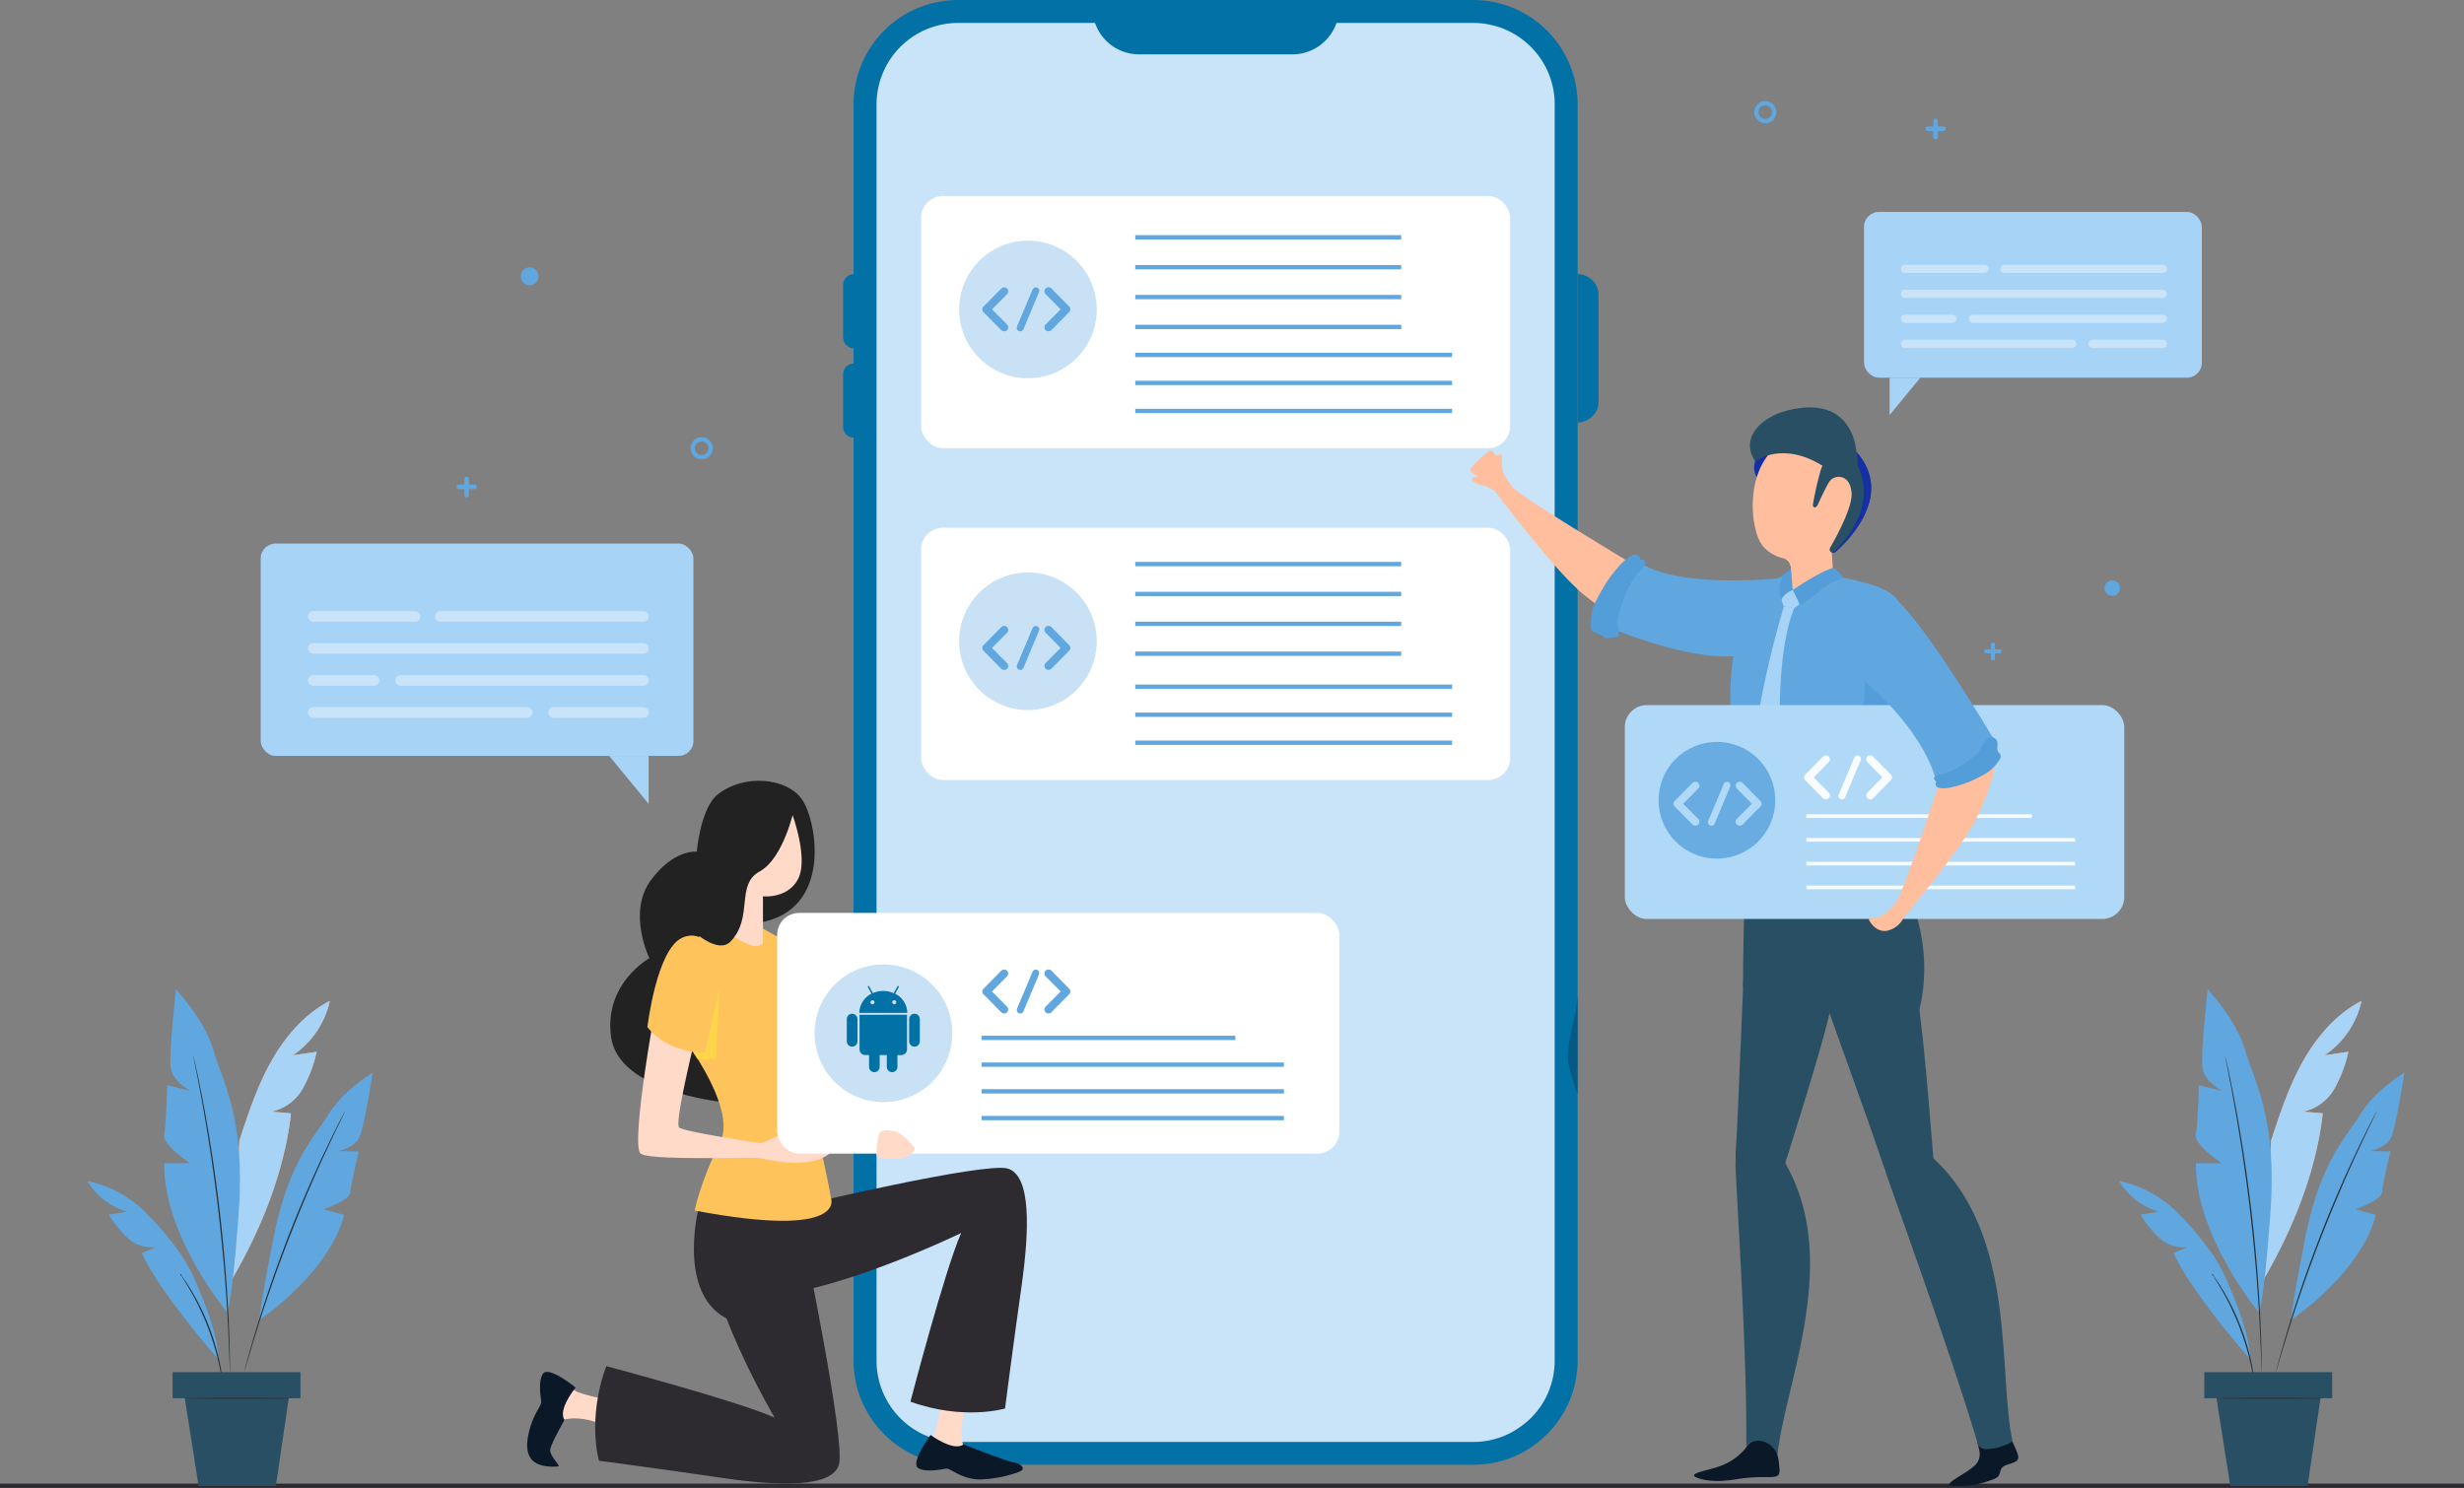 <svg xmlns="http://www.w3.org/2000/svg" xmlns:xlink="http://www.w3.org/1999/xlink" width="570" height="344.266" viewBox="0 0 570 344.266">
  <rect x="0" y="0" width="570" height="344.266" fill="#808080" stroke="none"/>
  <defs>
    <clipPath id="clip-path">
      <circle id="Ellipse_4295" data-name="Ellipse 4295" cx="15.918" cy="15.918" r="15.918" fill="#6774ff" opacity="0.36"/>
    </clipPath>
    <clipPath id="clip-path-2">
      <circle id="Ellipse_4297" data-name="Ellipse 4297" cx="15.918" cy="15.918" r="15.918" fill="none"/>
    </clipPath>
    <clipPath id="clip-path-3">
      <circle id="Ellipse_4299" data-name="Ellipse 4299" cx="13.499" cy="13.499" r="13.499" fill="#6774ff" opacity="0.36"/>
    </clipPath>
  </defs>
  <g id="IT_Service_Guyana_ic_7" transform="translate(-800 -3715)">
    <g id="IT_Service_Sri_Lanka_ic_9" transform="translate(-15 2810.381)">
      <g id="Group_264221" data-name="Group 264221">
        <g id="Group_264216" data-name="Group 264216" transform="translate(-22517 9855.354)">
          <g id="Group_264215" data-name="Group 264215">
            <g id="mobile-app-development" transform="translate(23341 -8939.902)">
              <g id="OBJECT" transform="translate(0 -0.098)">
                <circle id="Ellipse_4283" data-name="Ellipse 4283" cx="1.796" cy="1.796" r="1.796" transform="translate(477.846 123.548)" fill="#60a6df"/>
                <path id="Path_116449" data-name="Path 116449" d="M562.2,227.254a.47.47,0,0,1-.47-.47v-3.307a.47.47,0,0,1,.921,0v3.307A.47.47,0,0,1,562.2,227.254Z" transform="translate(-110.155 -85.178)" fill="#60a6df"/>
                <path id="Path_116450" data-name="Path 116450" d="M563.685,225.731h-3.307a.47.47,0,0,1,0-.921h3.307a.47.47,0,0,1,0,.921Z" transform="translate(-110.019 -85.313)" fill="#60a6df"/>
                <path id="Path_116451" data-name="Path 116451" d="M570,357.1H0" transform="translate(-9 -24.067)" fill="none" stroke="#2d2a30" stroke-miterlimit="10" stroke-width="1"/>
              </g>
            </g>
          </g>
        </g>
        <g id="Group_307066" data-name="Group 307066" transform="translate(-37 -46.381)">
          <g id="Group_307065" data-name="Group 307065" transform="translate(912.307 951)">
            <circle id="Ellipse_4279" data-name="Ellipse 4279" cx="2.069" cy="2.069" r="2.069" transform="translate(99.938 101.632)" fill="none" stroke="#60a6df" stroke-miterlimit="10" stroke-width="1"/>
            <circle id="Ellipse_4282" data-name="Ellipse 4282" cx="2.069" cy="2.069" r="2.069" transform="translate(60.143 61.869)" fill="#60a6df"/>
            <circle id="Ellipse_4284" data-name="Ellipse 4284" cx="2.069" cy="2.069" r="2.069" transform="translate(345.992 23.877)" fill="none" stroke="#60a6df" stroke-miterlimit="10" stroke-width="1"/>
            <path id="Path_116445" data-name="Path 116445" d="M134.141,244.676a.541.541,0,0,1-.541-.541v-3.81a.541.541,0,0,1,1.061,0v3.81a.541.541,0,0,1-.52.541Z" transform="translate(-86.485 -129.591)" fill="#60a6df"/>
            <path id="Path_116446" data-name="Path 116446" d="M136.155,242.661h-3.81a.541.541,0,0,1,0-1.061h3.81a.541.541,0,0,1,0,1.061Z" transform="translate(-86.589 -129.487)" fill="#60a6df"/>
            <path id="Path_116447" data-name="Path 116447" d="M568.331,103.637a.541.541,0,0,1-.541-.541v-3.82a.541.541,0,0,1,1.061,0v3.81A.541.541,0,0,1,568.331,103.637Z" transform="translate(-180.872 -71.406)" fill="#60a6df"/>
            <path id="Path_116448" data-name="Path 116448" d="M570.345,101.621h-3.81a.541.541,0,0,1,0-1.061h3.81a.541.541,0,0,1,0,1.061Z" transform="translate(-180.976 -71.301)" fill="#60a6df"/>
            <path id="Path_116486" data-name="Path 116486" d="M464.1,136.213V426.826a24.549,24.549,0,0,1-.488,4.871,23.676,23.676,0,0,1-.594,2.3l-.382,1.135a23.833,23.833,0,0,1-3.332,6.134,24.579,24.579,0,0,1-2.282,2.632,25.457,25.457,0,0,1-2.621,2.271c-.616.456-1.263.891-1.921,1.305h0q-.987.6-2.038,1.114h0a23.661,23.661,0,0,1-3.279,1.295h0a23.6,23.6,0,0,1-2.3.594,24.722,24.722,0,0,1-4.882.488H320.743a24.1,24.1,0,0,1-5.136-.552l-.817-.191-.9-.244a24.618,24.618,0,0,1-3.608-1.39c-.584-.287-1.146-.584-1.687-.9-.255-.149-.509-.3-.753-.456a17.9,17.9,0,0,1-1.539-1.061,24.406,24.406,0,0,1-4.181-3.99c-.488-.594-.955-1.21-1.39-1.857a24.41,24.41,0,0,1-1.74-3.035,23,23,0,0,1-1.624-4.425h0a24.064,24.064,0,0,1-.764-6.028V136.213a24.153,24.153,0,0,1,24.153-24.143H439.959A24.153,24.153,0,0,1,464.1,136.213Z" transform="translate(-159.456 -112.07)" fill="#0271a6"/>
            <path id="Path_116487" data-name="Path 116487" d="M458.489,135.907V426.52a19.2,19.2,0,0,1-.382,3.82,15.583,15.583,0,0,1-.446,1.74l-.35,1.061a18.115,18.115,0,0,1-2.558,4.68,18.343,18.343,0,0,1-1.793,2.059,18.631,18.631,0,0,1-2.122,1.794c-.361.265-.8.562-1.295.881l-.2.127c-.414.255-.838.5-1.284.722l-.308.138a17.092,17.092,0,0,1-2.282.923l-.265.085c-.626.191-1.21.34-1.783.467a20.165,20.165,0,0,1-3.831.371H320.436a18.7,18.7,0,0,1-4-.424c-.446-.1-.891-.2-1.316-.329a19.224,19.224,0,0,1-2.865-1.061c-.446-.223-.891-.456-1.273-.69l-.541-.318-.117-.074c-.329-.2-.7-.456-1.157-.8a19.76,19.76,0,0,1-3.268-3.131,16.411,16.411,0,0,1-1.061-1.422,19.177,19.177,0,0,1-1.358-2.377,18.191,18.191,0,0,1-1.2-3.184l-.074-.287a19.1,19.1,0,0,1-.594-4.712V135.907a18.868,18.868,0,0,1,18.847-18.837h119.2a18.868,18.868,0,0,1,17.5,11.886A18.678,18.678,0,0,1,458.489,135.907Z" transform="translate(-159.148 -111.764)" fill="#c9e4f9"/>
            <rect id="Rectangle_159449" data-name="Rectangle 159449" width="136.27" height="58.367" rx="5.08" transform="translate(152.766 45.335)" fill="#fff"/>
            <g id="Group_264171" data-name="Group 264171" transform="translate(202.314 75.643)">
              <line id="Line_680" data-name="Line 680" x2="61.518" fill="none" stroke="#60a6df" stroke-miterlimit="10" stroke-width="1"/>
            </g>
            <g id="Group_264208" data-name="Group 264208" transform="translate(202.314 68.731)">
              <line id="Line_680-2" data-name="Line 680" x2="61.518" fill="none" stroke="#60a6df" stroke-miterlimit="10" stroke-width="1"/>
            </g>
            <g id="Group_264209" data-name="Group 264209" transform="translate(202.314 61.819)">
              <line id="Line_680-3" data-name="Line 680" x2="61.518" fill="none" stroke="#60a6df" stroke-miterlimit="10" stroke-width="1"/>
            </g>
            <g id="Group_264210" data-name="Group 264210" transform="translate(202.314 54.906)">
              <line id="Line_680-4" data-name="Line 680" x2="61.518" fill="none" stroke="#60a6df" stroke-miterlimit="10" stroke-width="1"/>
            </g>
            <g id="Group_264172" data-name="Group 264172" transform="translate(202.314 82.117)">
              <line id="Line_681" data-name="Line 681" x2="73.287" fill="none" stroke="#60a6df" stroke-miterlimit="10" stroke-width="1"/>
            </g>
            <g id="Group_264173" data-name="Group 264173" transform="translate(202.314 88.6)">
              <line id="Line_682" data-name="Line 682" x2="73.287" fill="none" stroke="#60a6df" stroke-miterlimit="10" stroke-width="1"/>
            </g>
            <g id="Group_264174" data-name="Group 264174" transform="translate(202.314 95.085)">
              <line id="Line_683" data-name="Line 683" x2="73.287" fill="none" stroke="#60a6df" stroke-miterlimit="10" stroke-width="1"/>
            </g>
            <circle id="Ellipse_4294" data-name="Ellipse 4294" cx="15.918" cy="15.918" r="15.918" transform="translate(161.573 55.681)" fill="#68ace2" opacity="0.36"/>
            <rect id="Rectangle_159451" data-name="Rectangle 159451" width="136.27" height="58.367" rx="5.08" transform="translate(152.766 122.103)" fill="#fff"/>
            <g id="Group_264176" data-name="Group 264176" transform="translate(202.314 151.249)">
              <line id="Line_684" data-name="Line 684" x2="61.518" fill="none" stroke="#60a6df" stroke-miterlimit="10" stroke-width="1"/>
            </g>
            <g id="Group_264205" data-name="Group 264205" transform="translate(202.314 144.337)">
              <line id="Line_684-2" data-name="Line 684" x2="61.518" fill="none" stroke="#60a6df" stroke-miterlimit="10" stroke-width="1"/>
            </g>
            <g id="Group_264206" data-name="Group 264206" transform="translate(202.314 137.424)">
              <line id="Line_684-3" data-name="Line 684" x2="61.518" fill="none" stroke="#60a6df" stroke-miterlimit="10" stroke-width="1"/>
            </g>
            <g id="Group_264207" data-name="Group 264207" transform="translate(202.314 130.512)">
              <line id="Line_684-4" data-name="Line 684" x2="61.518" fill="none" stroke="#60a6df" stroke-miterlimit="10" stroke-width="1"/>
            </g>
            <g id="Group_264177" data-name="Group 264177" transform="translate(202.314 158.885)">
              <line id="Line_685" data-name="Line 685" x2="73.287" fill="none" stroke="#60a6df" stroke-miterlimit="10" stroke-width="1"/>
            </g>
            <g id="Group_264178" data-name="Group 264178" transform="translate(202.314 165.368)">
              <line id="Line_686" data-name="Line 686" x2="73.287" fill="none" stroke="#60a6df" stroke-miterlimit="10" stroke-width="1"/>
            </g>
            <g id="Group_264179" data-name="Group 264179" transform="translate(202.314 171.842)">
              <line id="Line_687" data-name="Line 687" x2="73.287" fill="none" stroke="#60a6df" stroke-miterlimit="10" stroke-width="1"/>
            </g>
            <g id="Group_264181" data-name="Group 264181" transform="translate(161.573 132.451)" clip-path="url(#clip-path-2)">
              <circle id="Ellipse_4296" data-name="Ellipse 4296" cx="15.918" cy="15.918" r="15.918" fill="#68ace2" opacity="0.36"/>
            </g>
            <path id="Path_116504" data-name="Path 116504" d="M454.1,332.98c.127-1.061.3-2.367.52-3.82v22.912a67.294,67.294,0,0,1-2.218-7.259C451.981,342.425,452.989,337.374,454.1,332.98Z" transform="translate(-149.924 -98.782)" fill="#020202" opacity="0.2"/>
            <path id="Path_116505" data-name="Path 116505" d="M454.45,206.149h0V171.84h0a4.839,4.839,0,0,1,4.828,4.839V201.31a4.839,4.839,0,0,1-4.828,4.839Z" transform="translate(-149.792 -108.411)" fill="#0271a6"/>
            <path id="Path_116506" data-name="Path 116506" d="M0,0H2.335a2.5,2.5,0,0,1,2.5,2.5V14.655a2.5,2.5,0,0,1-2.5,2.5H0Z" transform="translate(139.576 80.578) rotate(180)" fill="#0271a6"/>
            <path id="Path_116507" data-name="Path 116507" d="M0,0H2.335a2.5,2.5,0,0,1,2.5,2.5V14.655a2.5,2.5,0,0,1-2.5,2.5H0Z" transform="translate(139.576 101.272) rotate(180)" fill="#0271a6"/>
            <path id="Path_116511" data-name="Path 116511" d="M394.917,124.543H359.473A10.793,10.793,0,0,1,348.68,113.75h57.04A10.793,10.793,0,0,1,394.917,124.543Z" transform="translate(-156.266 -111.968)" fill="#0271a6"/>
            <rect id="Rectangle_159452" data-name="Rectangle 159452" width="78.148" height="38.342" rx="3.44" transform="translate(370.898 49.039)" fill="#a7d3f6"/>
            <g id="Group_264182" data-name="Group 264182" transform="translate(380.376 62.198)">
              <line id="Line_688" data-name="Line 688" x1="16.237" transform="translate(43.404 17.351)" fill="none" stroke="#c9e4f9" stroke-linecap="round" stroke-linejoin="round" stroke-width="1.91"/>
              <line id="Line_689" data-name="Line 689" x1="10.984" transform="translate(0 11.567)" fill="none" stroke="#c9e4f9" stroke-linecap="round" stroke-linejoin="round" stroke-width="1.91"/>
              <line id="Line_690" data-name="Line 690" x1="43.892" transform="translate(15.748 11.567)" fill="none" stroke="#c9e4f9" stroke-linecap="round" stroke-linejoin="round" stroke-width="1.91"/>
              <line id="Line_691" data-name="Line 691" x1="59.64" transform="translate(0 5.784)" fill="none" stroke="#c9e4f9" stroke-linecap="round" stroke-linejoin="round" stroke-width="1.91"/>
              <line id="Line_692" data-name="Line 692" x1="18.391" fill="none" stroke="#c9e4f9" stroke-linecap="round" stroke-linejoin="round" stroke-width="1.91"/>
              <line id="Line_693" data-name="Line 693" x1="36.676" transform="translate(22.965)" fill="none" stroke="#c9e4f9" stroke-linecap="round" stroke-linejoin="round" stroke-width="1.91"/>
              <line id="Line_694" data-name="Line 694" x1="38.671" transform="translate(0 17.351)" fill="none" stroke="#c9e4f9" stroke-linecap="round" stroke-linejoin="round" stroke-width="1.91"/>
            </g>
            <path id="Path_116517" data-name="Path 116517" d="M458.06,120.94l-7.11,8.659V120.94Z" transform="translate(-74.131 -33.56)" fill="#a7d3f6"/>
            <path id="Path_116519" data-name="Path 116519" d="M541.995,426.426c-.18.987,1.687,3.6-.817,5.794s-8.193,4.5-4.425,4.584a21.946,21.946,0,0,0,9.307-1.73c1.921-.945.382-2.441,2.759-3.184,3.184-.987,3.1-1.189,1.581-4.606C548.33,422.584,542.557,423.242,541.995,426.426Z" transform="translate(-144.833 -92.982)" fill="#0a1828"/>
            <path id="Path_116520" data-name="Path 116520" d="M520.214,279.523a18.477,18.477,0,0,0-.828,10.612c1.571,7.068-.212,7.535-.212,7.535s-9.551,6.081-17.531,8.564c-5.709,1.772-10.612,1.475-10.432-4.828v-1.146c.265-14.157-2.685-14.857-3.406-30.775-.753-16.268,3.6-25.342,7.906-29.268s10.2-4.075,21.224-1.454c8.32,1.963,11.058,4.171,10.994,10.326a48.275,48.275,0,0,1-.891,7.577C525.722,264.443,522.443,273.739,520.214,279.523Z" transform="translate(-147.757 -104.423)" fill="#60a6df"/>
            <path id="Path_116521" data-name="Path 116521" d="M499.821,244.24s-8.628,28.281-6.9,41.833l3.184,5.784,3.47-6.3s-2.823-27.093,2.589-40.835Z" transform="translate(-147.451 -103.98)" fill="#a7d3f6"/>
            <path id="Path_116522" data-name="Path 116522" d="M520.014,278.891a18.475,18.475,0,0,0-.828,10.612c1.571,7.068-.212,7.535-.212,7.535s-9.551,6.081-17.531,8.564l-7.428-.7L491,302.6V299.67a55.119,55.119,0,0,0,11.238-.3,46.629,46.629,0,0,0,11.015-2.759,4.245,4.245,0,0,0,2.706-4.775,61.671,61.671,0,0,1-1.061-9.88c0-3.12,1.464-8.384,2.642-12.183a24.579,24.579,0,0,0,1.051-9,80.5,80.5,0,0,1,0-10.272l5.9-3.184,3.29,1.22a48.274,48.274,0,0,1-.891,7.577C525.521,263.811,522.242,273.107,520.014,278.891Z" transform="translate(-147.555 -103.791)" fill="#539dd9"/>
            <path id="Path_116523" data-name="Path 116523" d="M518.691,305.676c.679.106,2.42-2.95,2.42-2.95l-.732-.966a3.257,3.257,0,0,0-1.645-1.157h-.117a1.4,1.4,0,0,0-1.581.541c-.5.743-1.274,1.592-2.122,1.56h-.106C513.958,302.705,518.012,305.57,518.691,305.676Z" transform="translate(-146.104 -100.533)" fill="#f4d5b5"/>
            <path id="Path_116524" data-name="Path 116524" d="M493.153,212.783a4.51,4.51,0,0,0,.382,3.7l4.563-6.176h-3.184Z" transform="translate(-147.439 -106.056)" fill="#1530a4"/>
            <path id="Path_116525" data-name="Path 116525" d="M517.962,221.18c-.2,7.97-7.078,12.586-7.078,12.586l.456,7.259-4.638,3-3.184,2.059-1.825-3.82-.255-4.68a2.409,2.409,0,0,0-1.91-2.218,8.776,8.776,0,0,1-4.521-2.738,3.034,3.034,0,0,1-.287-.361h0c-3.014-4.107-4.16-19.834,6.166-24.3C511.531,203.352,518.174,213.189,517.962,221.18Z" transform="translate(-147.456 -106.273)" fill="#ffbe9d"/>
            <path id="Path_116526" data-name="Path 116526" d="M506.273,238.207l.308,4.351-3.184,2.059-1.825-3.82-.255-4.68a2.409,2.409,0,0,0-1.91-2.218,8.776,8.776,0,0,1-4.521-2.738,3.047,3.047,0,0,1-.286-.361,17.14,17.14,0,0,0,6.495,2.006,5.847,5.847,0,0,1,5.179,5.4Z" transform="translate(-147.334 -104.803)" fill="#ffbe9d"/>
            <path id="Path_116527" data-name="Path 116527" d="M506.016,223.395c.4.17.785-.456.785-.456s2.239-5.02,3-5.794c1.38-1.39,4.616-1.263,4.882,3.046.2,3.332-3.746,10.453-4.956,12.544a.8.8,0,0,0,.2,1.061.987.987,0,0,0,.435.17h.053a.764.764,0,0,0,.509-.18c2.547-2.239,13.8-13,4.86-23.124,0,0-7.078.456-8.161,3.873a71.3,71.3,0,0,0-1.857,8.055S505.613,223.214,506.016,223.395Z" transform="translate(-146.653 -106.034)" fill="#284f63"/>
            <path id="Path_116528" data-name="Path 116528" d="M493.21,213.359s6.2-4.829,15.6,1.061l7.7-1.963s.329-.106.149-1.263-1.061-12.48-14.517-9.933C494.388,202.726,489.634,208.1,493.21,213.359Z" transform="translate(-147.493 -106.634)" fill="#284f63"/>
            <path id="Path_116529" data-name="Path 116529" d="M498.851,242.078v.371a7.36,7.36,0,0,0,.552,2.038h0l2.335.478,2.038-1.518-2.335-2.717-.361.1a5.158,5.158,0,0,0-2.239,1.22Z" transform="translate(-147.076 -104.194)" fill="#a7d3f6"/>
            <path id="Path_116530" data-name="Path 116530" d="M510.753,235.86a7.428,7.428,0,0,1,2.239,2.3,29.493,29.493,0,0,0-2.865,1.5c-1.22.743-7.068,4.882-7.068,4.882l-1.719-3.534S507.442,236.783,510.753,235.86Z" transform="translate(-146.921 -104.492)" fill="#539dd9"/>
            <path id="Path_116531" data-name="Path 116531" d="M501.507,240.987a4.893,4.893,0,0,0-2.674,2.229s-1.061-2.006.287-5.582a9.251,9.251,0,0,1,1.984-1.443Z" transform="translate(-147.1 -104.472)" fill="#539dd9"/>
            <path id="Path_116532" data-name="Path 116532" d="M516.78,300.684a12.176,12.176,0,0,1-1.411,1.549c-.318.18-.382-.2-.255-.467S516.727,300.323,516.78,300.684Z" transform="translate(-146.083 -100.529)" fill="#e5bb98"/>
            <path id="Path_116533" data-name="Path 116533" d="M510.13,233.9h.053a.764.764,0,0,0,.509-.18c2.547-2.239,13.8-13,4.86-23.124a10.431,10.431,0,0,1,.255,3.184S521.5,223.016,510.13,233.9Z" transform="translate(-146.384 -106.039)" fill="#1530a4"/>
            <path id="Path_116534" data-name="Path 116534" d="M531.272,334.472S537.947,312.4,519,294.22c0,0-10.156,4.542-18.285,5.094a40.221,40.221,0,0,1-9.657-.233s-.541,19.611-.562,30.181Z" transform="translate(-147.586 -100.92)" fill="#284f63"/>
            <path id="Path_116535" data-name="Path 116535" d="M488.881,367.116c-.414-9.869,6.9-8.808,11.175-1.624,13.7,23,0,51.84-1.528,68.48a7.545,7.545,0,0,0-5.391-3.523,2.568,2.568,0,0,0-1.793,1.061C491.576,411.029,489.327,377.664,488.881,367.116Z" transform="translate(-147.687 -96.899)" fill="#284f63"/>
            <path id="Path_116536" data-name="Path 116536" d="M499.683,371.253c-1.231,4.033-11.832,8.691-10.718-5.975.488-6.505,1.8-42.448,2.048-45.9s.828-8.49,2.5-9.158c8.373-3.184,20.163,7.365,17.913,20.365C509.955,339.29,502.241,362.9,499.683,371.253Z" transform="translate(-147.686 -99.975)" fill="#284f63"/>
            <path id="Path_116537" data-name="Path 116537" d="M491.929,427.676a13.148,13.148,0,0,1-5.455,4.128c-2.908,1.295-9.084,1.91-5.656,3.056s7.428.456,9.455.127a40.747,40.747,0,0,1,6.367-.382c3.184,0,3.184-.212,2.749-3.767C498.806,425.989,493.34,424.927,491.929,427.676Z" transform="translate(-148.24 -92.842)" fill="#0a1828"/>
            <path id="Path_116538" data-name="Path 116538" d="M522.047,369.3c-3.3-9.307,3.99-10.453,10.2-4.85,19.866,17.945,15.228,49.548,18.72,65.88a12.468,12.468,0,0,1-6.229,1.783,2.228,2.228,0,0,1-1.7-.87C537.223,411.67,525.549,379.25,522.047,369.3Z" transform="translate(-145.705 -96.829)" fill="#284f63"/>
            <path id="Path_116539" data-name="Path 116539" d="M533.813,369.573c.371,4.245-7.694,12.5-12.183-1.507-1.984-6.219-14.263-40-15.334-43.308s-2.43-8.214-1.114-9.424c6.569-6.07,21.4-.732,24.249,12.151C531.33,336.092,533.038,360.871,533.813,369.573Z" transform="translate(-146.721 -99.78)" fill="#284f63"/>
            <path id="Path_116540" data-name="Path 116540" d="M514.492,300.19s1.475,5.221,8.055,8.224c5.678,2.589-9.084,4.075-9.413,3.491s-3.184-10.1-3.184-10.1Z" transform="translate(-146.395 -100.554)" fill="#3a3a3a"/>
            <rect id="Rectangle_159453" data-name="Rectangle 159453" width="115.534" height="49.484" rx="5.08" transform="translate(315.566 163.141)" fill="#b0d8f7"/>
            <path id="Path_116543" data-name="Path 116543" d="M463.349,202.85l-3.969.637,2.918,2.77-.626,3.98,3.544-1.931,3.587,1.825-.743-3.958,2.844-2.855-3.99-.52-1.836-3.587Z" transform="translate(-73.614 -28.769)" fill="#2f36ad"/>
            <line id="Line_695" data-name="Line 695" x2="52.169" transform="translate(357.569 188.832)" fill="none" stroke="#f8fcff" stroke-miterlimit="10" stroke-width="0.85"/>
            <line id="Line_696" data-name="Line 696" x2="62.145" transform="translate(357.569 194.318)" fill="none" stroke="#f8fcff" stroke-miterlimit="10" stroke-width="0.85"/>
            <line id="Line_697" data-name="Line 697" x2="62.145" transform="translate(357.569 199.815)" fill="none" stroke="#f8fcff" stroke-miterlimit="10" stroke-width="0.85"/>
            <line id="Line_698" data-name="Line 698" x2="62.145" transform="translate(357.569 205.313)" fill="none" stroke="#f8fcff" stroke-miterlimit="10" stroke-width="0.85"/>
            <path id="Path_116551" data-name="Path 116551" d="M517,261.725s12.734,10.124,16.481,22.476c0,0,10.877-.69,13.414-9.137,0,0-16.979-28.568-23.262-32.781S513.484,252.535,517,261.725Z" transform="translate(-146.046 -104.145)" fill="#60a6df"/>
            <path id="Path_116552" data-name="Path 116552" d="M534.108,283.482s-8.49,26.233-10.113,27.7-2.048,3.078-6.155,3.513c0,0,1.316,3.078,4.107,2.78a5.5,5.5,0,0,0,4.033-3.077s13.148-15.589,16.81-22.943c5.03-10.124,4.839-16.332,4.839-16.332Z" transform="translate(-145.913 -102.089)" fill="#ffbe9d"/>
            <path id="Path_116553" data-name="Path 116553" d="M467.979,236.193s-26.01-15.579-27.337-17.584c-1.433-2.175-2.812-2.95-2.292-7.428,0,0-5.677.382-6.038,3.449s4.245,4.839,4.245,4.839,13.658,18.433,20.694,24.153c9.668,7.864,16.4,9.158,16.4,9.158Z" transform="translate(-151.149 -106.003)" fill="#ffbe9d"/>
            <path id="Path_116554" data-name="Path 116554" d="M532.48,283.477c0-.5.414.053.138-.371-.138-.223-.393-.371-.467-.626-.149-.52.52-.86,1.061-.966,3.534-.722,6.07-2.483,8.787-4.86,1.061-.934.955-1.539,1.762-2.7.509-.732,1.348-1.454,2.122-1.061,1.687.775.414,2.313,1.157,3.364a3.978,3.978,0,0,1,.478.6,1.3,1.3,0,0,1-.276,1.2,10.345,10.345,0,0,1-2.589,2.8,25.662,25.662,0,0,1-3.449,1.846C539.9,283.392,532.385,286.162,532.48,283.477Z" transform="translate(-145.039 -102.232)" fill="#539dd9"/>
            <path id="Path_116555" data-name="Path 116555" d="M500.454,238.363s-22.073,2.345-31.327-3.353L457.91,248.222s22.094,10.1,34.617,7.906Z" transform="translate(-149.581 -104.545)" fill="#60a6df"/>
            <path id="Path_116556" data-name="Path 116556" d="M468.653,233.574c.329.531-.456.233.117.467.3.127.658.106.913.308.509.424.074,1.242-.393,1.719-3.109,3.184-4.478,6.781-5.593,11.1-.435,1.7.1,2.239.085,3.99,0,1.061-.446.881-1.528,1.061-2.26.393-1.963-.531-3.449-1.061a4.924,4.924,0,0,1-.913-.286,1.6,1.6,0,0,1-.552-1.411,12.807,12.807,0,0,1,.69-4.669,31.846,31.846,0,0,1,2.229-4.245C461.119,238.837,466.87,230.772,468.653,233.574Z" transform="translate(-149.617 -104.668)" fill="#539dd9"/>
            <path id="Path_116557" data-name="Path 116557" d="M431.06,214.65c-.074-.287,4.075-4.6,4.913-4.319s.955,2.122,1.061,2.929a3.99,3.99,0,0,1-2.367,2.876C433.671,216.242,431.485,216.348,431.06,214.65Z" transform="translate(-151.224 -106.056)" fill="#ffbe9d"/>
            <path id="Path_116559" data-name="Path 116559" d="M434.978,218.266s-3.5-.594-3.608-1.7,4.468,0,4.468,0Z" transform="translate(-151.206 -105.703)" fill="#ffbe9d"/>
            <rect id="Rectangle_159454" data-name="Rectangle 159454" width="100.104" height="49.124" rx="3.44" transform="translate(0 125.77)" fill="#a7d3f6"/>
            <g id="Group_264184" data-name="Group 264184" transform="translate(12.153 142.622)">
              <line id="Line_699" data-name="Line 699" x1="20.789" transform="translate(55.597 22.222)" fill="none" stroke="#c9e4f9" stroke-linecap="round" stroke-linejoin="round" stroke-width="2.45"/>
              <line id="Line_700" data-name="Line 700" x1="14.072" transform="translate(0 14.815)" fill="none" stroke="#c9e4f9" stroke-linecap="round" stroke-linejoin="round" stroke-width="2.45"/>
              <line id="Line_701" data-name="Line 701" x1="56.223" transform="translate(20.163 14.815)" fill="none" stroke="#c9e4f9" stroke-linecap="round" stroke-linejoin="round" stroke-width="2.45"/>
              <line id="Line_702" data-name="Line 702" x1="76.386" transform="translate(0 7.407)" fill="none" stroke="#c9e4f9" stroke-linecap="round" stroke-linejoin="round" stroke-width="2.45"/>
              <line id="Line_703" data-name="Line 703" x1="23.548" fill="none" stroke="#c9e4f9" stroke-linecap="round" stroke-linejoin="round" stroke-width="2.45"/>
              <line id="Line_704" data-name="Line 704" x1="46.969" transform="translate(29.417)" fill="none" stroke="#c9e4f9" stroke-linecap="round" stroke-linejoin="round" stroke-width="2.45"/>
              <line id="Line_705" data-name="Line 705" x1="49.527" transform="translate(0 22.222)" fill="none" stroke="#c9e4f9" stroke-linecap="round" stroke-linejoin="round" stroke-width="2.45"/>
            </g>
            <path id="Path_116565" data-name="Path 116565" d="M168.58,212.09l9.116,11.079V212.09Z" transform="translate(-87.959 -37.197)" fill="#a7d3f6"/>
            <path id="Path_116567" data-name="Path 116567" d="M315.781,417.828a37.713,37.713,0,0,1-1.39,7.259c-1.061,2.038-.87,2.791-.87,2.791l8.394,1.846s-3.067-2.9-.18-11.259S315.781,417.828,315.781,417.828Z" transform="translate(-158.419 -93.552)" fill="#ffdac8"/>
            <path id="Path_116568" data-name="Path 116568" d="M321.179,427.127s9.551,3.725,11.175,4.022,2.812.976,2.5,1.772-7.11,2.547-10.676,2.271-6.028-2.483-6.781-2.483-4.648,1.061-6.643-.1,2.823-7.683,2.823-7.683S318.866,428.857,321.179,427.127Z" transform="translate(-158.619 -92.918)" fill="#0a1828"/>
            <path id="Path_116569" data-name="Path 116569" d="M285.483,375.508s43.032-10.23,48.423-8.649,5.073,13.955,3.184,27.284-3.81,28.228-3.81,28.228-9.551,2.855-21.882-1.581c0,0,7.927-30.446,11.737-39.021,0,0-31.836,15.419-48.062,14.507S285.483,375.508,285.483,375.508Z" transform="translate(-161.093 -96.484)" fill="#2d2a30"/>
            <path id="Path_116570" data-name="Path 116570" d="M243.873,417.348a37.714,37.714,0,0,1-7.184-1.73c-1.984-1.157-2.749-1-2.749-1l-2.25,8.3s3.046-2.918,11.259.35S243.873,417.348,243.873,417.348Z" transform="translate(-163.428 -93.55)" fill="#ffdac8"/>
            <path id="Path_116571" data-name="Path 116571" d="M234.088,422.291s-2.918,5.073-3.279,6.707,2.632,4.011,1.783,4.064c-8.129.573-7.513-4.669-6.686-8.161.86-3.64,2.77-5.9,2.8-6.654s-.891-4.691.4-6.633,7.545,3.184,7.545,3.184S232.475,419.9,234.088,422.291Z" transform="translate(-163.81 -93.761)" fill="#0a1828"/>
            <path id="Path_116572" data-name="Path 116572" d="M262.745,376.609s-5.136,21.118,8.49,25.639c3.8,1.252,22.7-20.779,23.241-23.856s-3.958-10.782-3.958-10.782S266.491,367.143,262.745,376.609Z" transform="translate(-161.586 -96.428)" fill="#2d2a30"/>
            <path id="Path_116573" data-name="Path 116573" d="M288.342,381.908s9.922,47.627,8.32,53.061-13.976,5.009-27.294,3.046-28.218-3.937-28.218-3.937-2.812-9.551,1.687-21.882c0,0,30.414,8.076,38.957,11.917,0,0-16.979-28.653-16-44.8S288.342,381.908,288.342,381.908Z" transform="translate(-162.902 -96.113)" fill="#2d2a30"/>
            <path id="Path_116574" data-name="Path 116574" d="M263.584,298.7s.828-10.082,4.871-13.265c6.091-4.786,15.844-3.831,19.388,1.061s7.333,25.894-9.975,28.653L268.9,356.532s-23.347-2.388-25.13-14.857,8.84-18.317,8.84-18.317-5.1-10.506.255-17.913S263.584,298.7,263.584,298.7Z" transform="translate(-162.702 -101.65)" fill="#222"/>
            <path id="Path_116575" data-name="Path 116575" d="M287.2,341.189c-.8,2.038,5.762,29.279,6.781,35.742,0,0,3.98,9.615-31.529,2.918,0,0,1.167-6.367,5.922-15.918,2.356-4.712-1.125-12.522-5.242-19.208-1.061-1.7-2.122-3.332-3.184-4.818-3.184-4.489-5.89-7.683-5.89-7.683s5.826-17.86,16.024-18.964c8.14-.881,8.086,2.727,15.642,4.765l12.236,3.29s-1.358,10.315,0,13.371h-8.49S287.955,339.151,287.2,341.189Z" transform="translate(-162.058 -99.763)" fill="#fec35b"/>
            <path id="Path_116576" data-name="Path 116576" d="M284.123,289.64s3.746,10.135,1.358,14.857-8.161,4.086-8.161,4.086v10.888a2.685,2.685,0,0,1-1.613.626c-1.783.106-6.548-3-6.548-3v-25.14Z" transform="translate(-161.135 -101.201)" fill="#ffdac8"/>
            <path id="Path_116577" data-name="Path 116577" d="M252.749,336.608s-4.722,26.976-2.515,28.653,25.246.711,27.591,1.061,11.673,2.876,16.512-1.411c.626-.552-5.02-.828-5.868-2.7a5.306,5.306,0,0,0-3.3-2.462l-7.057,3.12s-17.743-2.611-18.974-3.651,4.245-22.922,4.245-22.922Z" transform="translate(-162.329 -98.344)" fill="#ffdac8"/>
            <path id="Path_116578" data-name="Path 116578" d="M267.837,327.79,267,343.867h-4.245c-1.061-1.7-2.122-3.332-3.184-4.818C261.7,336.641,267.837,327.79,267.837,327.79Z" transform="translate(-161.722 -98.865)" fill="#ffd648"/>
            <path id="Path_116579" data-name="Path 116579" d="M251.66,337.221s2.122-18.041,8.076-20.683,10.177,5.868,7.991,14.624-2.759,11.97-2.759,11.97S256.605,343.461,251.66,337.221Z" transform="translate(-162.205 -99.584)" fill="#fec35b"/>
            <path id="Path_116580" data-name="Path 116580" d="M285.051,288.24s-2.43,11.62-8.044,14.677-1.369,10.612-6.717,16.2c-2.865,3-8.49-2.271-8.49-2.271l5.518-27.125Z" transform="translate(-161.586 -101.287)" fill="#222"/>
            <rect id="Rectangle_159455" data-name="Rectangle 159455" width="130.041" height="55.692" rx="5.08" transform="translate(119.476 211.223)" fill="#fff"/>
            <g id="Group_264185" data-name="Group 264185" transform="translate(166.753 240.142)">
              <line id="Line_706" data-name="Line 706" x2="58.717" fill="none" stroke="#60a6df" stroke-miterlimit="10" stroke-width="1"/>
            </g>
            <g id="Group_264186" data-name="Group 264186" transform="translate(166.753 246.328)">
              <line id="Line_707" data-name="Line 707" x2="69.945" fill="none" stroke="#60a6df" stroke-miterlimit="10" stroke-width="1"/>
            </g>
            <g id="Group_264187" data-name="Group 264187" transform="translate(166.753 252.505)">
              <line id="Line_708" data-name="Line 708" x2="69.945" fill="none" stroke="#60a6df" stroke-miterlimit="10" stroke-width="1"/>
            </g>
            <g id="Group_264188" data-name="Group 264188" transform="translate(166.753 258.691)">
              <line id="Line_709" data-name="Line 709" x2="69.945" fill="none" stroke="#60a6df" stroke-miterlimit="10" stroke-width="1"/>
            </g>
            <circle id="Ellipse_4300" data-name="Ellipse 4300" cx="15.918" cy="15.918" r="15.918" transform="translate(128.146 223.152)" fill="#c8e1f5" opacity="0.36"/>
            <circle id="Ellipse_4301" data-name="Ellipse 4301" cx="15.918" cy="15.918" r="15.918" transform="translate(128.146 223.152)" fill="#c8e1f5"/>
            <path id="Path_116587" data-name="Path 116587" d="M310.514,362.681s-2.568-3.279-4.245-3.81-3.513-.562-3.948.308-.966,4.712-.584,5.306S309.187,366.258,310.514,362.681Z" transform="translate(-159.149 -96.985)" fill="#ffdac8"/>
            <path id="Icon_simple-android" data-name="Icon simple-android" d="M19.663,7.677a1.23,1.23,0,1,0-2.46,0v5.151a1.231,1.231,0,1,0,2.462,0V7.671h-.008ZM5.723,6.683l0,7.988a1.312,1.312,0,0,0,1.309,1.323H7.92v2.729a1.227,1.227,0,0,0,2.455.012V16.005h1.658v2.729a1.228,1.228,0,1,0,2.456-.006V16h.9a1.312,1.312,0,0,0,1.309-1.313V6.674L5.687,6.681l.033,0Zm8.028-2.438a.466.466,0,1,1,.466-.466.465.465,0,0,1-.466.466m-5.042,0a.465.465,0,1,1,.466-.456.47.47,0,0,1-.474.472m5.234-2.413L14.79.274a.178.178,0,0,0-.063-.237.182.182,0,0,0-.236.075l-.874,1.581a5.7,5.7,0,0,0-2.4-.524,5.93,5.93,0,0,0-2.406.5L7.946.087A.17.17,0,0,0,7.714.02a.161.161,0,0,0-.067.225L8.5,1.805A5.029,5.029,0,0,0,5.676,6.24h11.09A5.029,5.029,0,0,0,13.94,1.805M4.006,6.442A1.233,1.233,0,0,0,2.775,7.676v5.152a1.232,1.232,0,0,0,2.464,0V7.677a1.228,1.228,0,0,0-1.223-1.23" transform="translate(132.811 228.109)" fill="#0271a6"/>
            <g id="Group_264217" data-name="Group 264217" transform="translate(166.933 66.48)">
              <path id="Path_112911" data-name="Path 112911" d="M599.3,187.855a.924.924,0,0,1-.645,1.584.979.979,0,0,1-.675-.264l-4.122-4.18c-.044-.015-.059-.044-.073-.088a.207.207,0,0,0-.044-.029.4.4,0,0,1-.044-.117.08.08,0,0,1-.044-.059c-.014-.029-.014-.074-.029-.088,0-.044-.029-.059-.029-.074v-.1c0-.029-.015-.044-.015-.088,0-.014.015-.058.015-.073v-.1c0-.029.029-.044.029-.059.015-.044.015-.073.029-.117,0-.015.015-.015.015-.029a1,1,0,0,1,.073-.132.029.029,0,0,1,.029-.029.273.273,0,0,1,.088-.1l4.122-4.18a.957.957,0,0,1,1.32,0,.93.93,0,0,1,0,1.32l-3.476,3.505Z" transform="translate(-593.585 -179.26)" fill="#60a6df"/>
              <path id="Path_112912" data-name="Path 112912" d="M628.125,188.384l3.593-8.551a.814.814,0,0,1,1.071-.425.792.792,0,0,1,.411,1.041l-3.594,8.566a.813.813,0,0,1-.748.484.7.7,0,0,1-.293-.059A.793.793,0,0,1,628.125,188.384Z" transform="translate(-620.094 -179.32)" fill="#60a6df"/>
              <path id="Path_112913" data-name="Path 112913" d="M657.4,184.877a.014.014,0,0,1-.014.015.688.688,0,0,1-.1.1l-4.122,4.18a.957.957,0,0,1-1.32,0,.93.93,0,0,1,0-1.32l3.476-3.506-3.476-3.505a.93.93,0,0,1,0-1.32.957.957,0,0,1,1.32,0l4.122,4.18a.7.7,0,0,1,.1.1c.014,0,.014.029.014.029a1.247,1.247,0,0,1,.073.132c0,.014.015.014.015.029a.683.683,0,0,0,.044.132c0,.015.014.015.014.044v.1c0,.015.014.059.014.073s-.014.059-.014.074v.117c0,.015-.014.015-.014.029a1.333,1.333,0,0,0-.044.132c0,.015-.015.015-.015.044S657.427,184.819,657.4,184.877Z" transform="translate(-637.194 -179.26)" fill="#60a6df"/>
            </g>
          </g>
          <g id="Group_264218" data-name="Group 264218" transform="translate(1079.24 1095.819)">
            <path id="Path_112911-2" data-name="Path 112911" d="M599.3,187.855a.924.924,0,0,1-.645,1.584.979.979,0,0,1-.675-.264l-4.122-4.18c-.044-.015-.059-.044-.073-.088a.207.207,0,0,0-.044-.029.4.4,0,0,1-.044-.117.08.08,0,0,1-.044-.059c-.014-.029-.014-.074-.029-.088,0-.044-.029-.059-.029-.074v-.1c0-.029-.015-.044-.015-.088,0-.014.015-.058.015-.073v-.1c0-.029.029-.044.029-.059.015-.044.015-.073.029-.117,0-.015.015-.015.015-.029a1,1,0,0,1,.073-.132.029.029,0,0,1,.029-.029.273.273,0,0,1,.088-.1l4.122-4.18a.957.957,0,0,1,1.32,0,.93.93,0,0,1,0,1.32l-3.476,3.505Z" transform="translate(-593.585 -179.26)" fill="#60a6df"/>
            <path id="Path_112912-2" data-name="Path 112912" d="M628.125,188.384l3.593-8.551a.814.814,0,0,1,1.071-.425.792.792,0,0,1,.411,1.041l-3.594,8.566a.813.813,0,0,1-.748.484.7.7,0,0,1-.293-.059A.793.793,0,0,1,628.125,188.384Z" transform="translate(-620.094 -179.32)" fill="#60a6df"/>
            <path id="Path_112913-2" data-name="Path 112913" d="M657.4,184.877a.014.014,0,0,1-.014.015.688.688,0,0,1-.1.1l-4.122,4.18a.957.957,0,0,1-1.32,0,.93.93,0,0,1,0-1.32l3.476-3.506-3.476-3.505a.93.93,0,0,1,0-1.32.957.957,0,0,1,1.32,0l4.122,4.18a.7.7,0,0,1,.1.1c.014,0,.014.029.014.029a1.247,1.247,0,0,1,.073.132c0,.014.015.014.015.029a.683.683,0,0,0,.044.132c0,.015.014.015.014.044v.1c0,.015.014.059.014.073s-.014.059-.014.074v.117c0,.015-.014.015-.014.029a1.333,1.333,0,0,0-.044.132c0,.015-.015.015-.015.044S657.427,184.819,657.4,184.877Z" transform="translate(-637.194 -179.26)" fill="#60a6df"/>
          </g>
          <g id="Group_264219" data-name="Group 264219" transform="translate(1079.24 1175.311)">
            <path id="Path_112911-3" data-name="Path 112911" d="M599.3,187.855a.924.924,0,0,1-.645,1.584.979.979,0,0,1-.675-.264l-4.122-4.18c-.044-.015-.059-.044-.073-.088a.207.207,0,0,0-.044-.029.4.4,0,0,1-.044-.117.08.08,0,0,1-.044-.059c-.014-.029-.014-.074-.029-.088,0-.044-.029-.059-.029-.074v-.1c0-.029-.015-.044-.015-.088,0-.014.015-.058.015-.073v-.1c0-.029.029-.044.029-.059.015-.044.015-.073.029-.117,0-.015.015-.015.015-.029a1,1,0,0,1,.073-.132.029.029,0,0,1,.029-.029.273.273,0,0,1,.088-.1l4.122-4.18a.957.957,0,0,1,1.32,0,.93.93,0,0,1,0,1.32l-3.476,3.505Z" transform="translate(-593.585 -179.26)" fill="#60a6df"/>
            <path id="Path_112912-3" data-name="Path 112912" d="M628.125,188.384l3.593-8.551a.814.814,0,0,1,1.071-.425.792.792,0,0,1,.411,1.041l-3.594,8.566a.813.813,0,0,1-.748.484.7.7,0,0,1-.293-.059A.793.793,0,0,1,628.125,188.384Z" transform="translate(-620.094 -179.32)" fill="#60a6df"/>
            <path id="Path_112913-3" data-name="Path 112913" d="M657.4,184.877a.014.014,0,0,1-.014.015.688.688,0,0,1-.1.1l-4.122,4.18a.957.957,0,0,1-1.32,0,.93.93,0,0,1,0-1.32l3.476-3.506-3.476-3.505a.93.93,0,0,1,0-1.32.957.957,0,0,1,1.32,0l4.122,4.18a.7.7,0,0,1,.1.1c.014,0,.014.029.014.029a1.247,1.247,0,0,1,.073.132c0,.014.015.014.015.029a.683.683,0,0,0,.044.132c0,.015.014.015.014.044v.1c0,.015.014.059.014.073s-.014.059-.014.074v.117c0,.015-.014.015-.014.029a1.333,1.333,0,0,0-.044.132c0,.015-.015.015-.015.044S657.427,184.819,657.4,184.877Z" transform="translate(-637.194 -179.26)" fill="#60a6df"/>
          </g>
          <g id="Group_264220" data-name="Group 264220" transform="translate(1269.328 1125.772)">
            <path id="Path_112911-4" data-name="Path 112911" d="M599.3,187.855a.924.924,0,0,1-.645,1.584.979.979,0,0,1-.675-.264l-4.122-4.18c-.044-.015-.059-.044-.073-.088a.207.207,0,0,0-.044-.029.4.4,0,0,1-.044-.117.08.08,0,0,1-.044-.059c-.014-.029-.014-.074-.029-.088,0-.044-.029-.059-.029-.074v-.1c0-.029-.015-.044-.015-.088,0-.014.015-.058.015-.073v-.1c0-.029.029-.044.029-.059.015-.044.015-.073.029-.117,0-.015.015-.015.015-.029a1,1,0,0,1,.073-.132.029.029,0,0,1,.029-.029.273.273,0,0,1,.088-.1l4.122-4.18a.957.957,0,0,1,1.32,0,.93.93,0,0,1,0,1.32l-3.476,3.505Z" transform="translate(-593.585 -179.26)" fill="#f8fcff"/>
            <path id="Path_112912-4" data-name="Path 112912" d="M628.125,188.384l3.593-8.551a.814.814,0,0,1,1.071-.425.792.792,0,0,1,.411,1.041l-3.594,8.566a.813.813,0,0,1-.748.484.7.7,0,0,1-.293-.059A.793.793,0,0,1,628.125,188.384Z" transform="translate(-620.094 -179.32)" fill="#f8fcff"/>
            <path id="Path_112913-4" data-name="Path 112913" d="M657.4,184.877a.014.014,0,0,1-.014.015.688.688,0,0,1-.1.1l-4.122,4.18a.957.957,0,0,1-1.32,0,.93.93,0,0,1,0-1.32l3.476-3.506-3.476-3.505a.93.93,0,0,1,0-1.32.957.957,0,0,1,1.32,0l4.122,4.18a.7.7,0,0,1,.1.1c.014,0,.014.029.014.029a1.247,1.247,0,0,1,.073.132c0,.014.015.014.015.029a.683.683,0,0,0,.044.132c0,.015.014.015.014.044v.1c0,.015.014.059.014.073s-.014.059-.014.074v.117c0,.015-.014.015-.014.029a1.333,1.333,0,0,0-.044.132c0,.015-.015.015-.015.044S657.427,184.819,657.4,184.877Z" transform="translate(-637.194 -179.26)" fill="#f8fcff"/>
          </g>
          <g id="Group_305776" data-name="Group 305776" transform="translate(1235.68 1122.656)">
            <circle id="Ellipse_4298" data-name="Ellipse 4298" cx="13.499" cy="13.499" r="13.499" fill="#60a6df" opacity="0.89"/>
            <g id="Group_305775" data-name="Group 305775" transform="translate(3.456 9.216)">
              <path id="Path_112911-5" data-name="Path 112911" d="M599.3,187.855a.924.924,0,0,1-.645,1.584.979.979,0,0,1-.675-.264l-4.122-4.18c-.044-.015-.059-.044-.073-.088a.207.207,0,0,0-.044-.029.4.4,0,0,1-.044-.117.08.08,0,0,1-.044-.059c-.014-.029-.014-.074-.029-.088,0-.044-.029-.059-.029-.074v-.1c0-.029-.015-.044-.015-.088,0-.014.015-.058.015-.073v-.1c0-.029.029-.044.029-.059.015-.044.015-.073.029-.117,0-.015.015-.015.015-.029a1,1,0,0,1,.073-.132.029.029,0,0,1,.029-.029.273.273,0,0,1,.088-.1l4.122-4.18a.957.957,0,0,1,1.32,0,.93.93,0,0,1,0,1.32l-3.476,3.505Z" transform="translate(-593.585 -179.26)" fill="#b0d8f7"/>
              <path id="Path_112912-5" data-name="Path 112912" d="M628.125,188.384l3.593-8.551a.814.814,0,0,1,1.071-.425.792.792,0,0,1,.411,1.041l-3.594,8.566a.813.813,0,0,1-.748.484.7.7,0,0,1-.293-.059A.793.793,0,0,1,628.125,188.384Z" transform="translate(-620.094 -179.32)" fill="#b0d8f7"/>
              <path id="Path_112913-5" data-name="Path 112913" d="M657.4,184.877a.014.014,0,0,1-.014.015.688.688,0,0,1-.1.1l-4.122,4.18a.957.957,0,0,1-1.32,0,.93.93,0,0,1,0-1.32l3.476-3.506-3.476-3.505a.93.93,0,0,1,0-1.32.957.957,0,0,1,1.32,0l4.122,4.18a.7.7,0,0,1,.1.1c.014,0,.014.029.014.029a1.247,1.247,0,0,1,.073.132c0,.014.015.014.015.029a.683.683,0,0,0,.044.132c0,.015.014.015.014.044v.1c0,.015.014.059.014.073s-.014.059-.014.074v.117c0,.015-.014.015-.014.029a1.333,1.333,0,0,0-.044.132c0,.015-.015.015-.015.044S657.427,184.819,657.4,184.877Z" transform="translate(-637.194 -179.26)" fill="#b0d8f7"/>
            </g>
          </g>
        </g>
      </g>
    </g>
    <g id="Plant" transform="translate(820.233 3943.903)">
      <g id="Group_28138" data-name="Group 28138" transform="translate(0)">
        <g id="Group_28102" data-name="Group 28102" transform="translate(33.346 2.671)">
          <g id="Group_28101" data-name="Group 28101">
            <g id="Group_28100" data-name="Group 28100">
              <path id="Path_77896" data-name="Path 77896" d="M666.641,262.712c-5.848,3.027-10.332,8.245-13.557,13.987s-5.3,12.044-7.361,18.3l-1.8,32.265c6.8-11.574,12.266-25.185,13.742-38.531l-4.528-.4a10.836,10.836,0,0,0,7.206-5.271,32.087,32.087,0,0,0,3.271-8.578l-5.524.822a20.478,20.478,0,0,0,8.553-12.59Z" transform="translate(-643.922 -262.712)" fill="#fd9e71" stroke="rgba(0,0,0,0)" stroke-width="1"/>
            </g>
          </g>
        </g>
        <g id="Group_28106" data-name="Group 28106" transform="translate(33.346 2.671)">
          <g id="Group_28105" data-name="Group 28105">
            <g id="Group_28104" data-name="Group 28104">
              <g id="Group_28103" data-name="Group 28103">
                <path id="Path_77897" data-name="Path 77897" d="M666.641,262.712c-5.848,3.027-10.332,8.245-13.557,13.987s-5.3,12.044-7.361,18.3l-1.8,32.265c6.8-11.574,12.266-25.185,13.742-38.531l-4.528-.4a10.836,10.836,0,0,0,7.206-5.271,32.087,32.087,0,0,0,3.271-8.578l-5.524.822a20.478,20.478,0,0,0,8.553-12.59Z" transform="translate(-643.922 -262.712)" fill="#a7d3f6"/>
              </g>
            </g>
          </g>
        </g>
        <g id="Group_28109" data-name="Group 28109" transform="translate(17.708)">
          <g id="Group_28108" data-name="Group 28108" transform="translate(0)">
            <g id="Group_28107" data-name="Group 28107">
              <path id="Path_77898" data-name="Path 77898" d="M629.622,332.554s-14.769-17.678-14.6-34.554h5.965s-6.48-4.262-5.968-6.648.684-11.421.684-11.421l5.455,1.364s-4.091-2.046-4.6-5.284,1.193-18.24,1.193-18.24,6.648,6.989,8.693,14.148,7.415,15.512,5.839,37.331S629.622,332.554,629.622,332.554Z" transform="translate(-614.991 -257.771)" fill="#60a6df" stroke="rgba(0,0,0,0)" stroke-width="1"/>
            </g>
          </g>
        </g>
        <g id="Group_28112" data-name="Group 28112" transform="translate(39.82 19.247)">
          <g id="Group_28111" data-name="Group 28111" transform="translate(0 0)">
            <g id="Group_28110" data-name="Group 28110">
              <path id="Path_77899" data-name="Path 77899" d="M655.905,350.583s16-10.66,19.557-24.265l-4.8-1.3s6.143-2.009,6.252-4.039,1.949-9.332,1.949-9.332l-4.684-.1s3.737-.75,4.857-3.242,3.031-14.925,3.031-14.925-6.874,4.165-10.085,9.473-9.355,10.849-12.861,28.736S655.905,350.583,655.905,350.583Z" transform="translate(-655.899 -293.378)" fill="#60a6df" stroke="rgba(0,0,0,0)" stroke-width="1"/>
            </g>
          </g>
        </g>
        <g id="Group_28116" data-name="Group 28116" transform="translate(24.502 15.413)">
          <g id="Group_28115" data-name="Group 28115" transform="translate(0)">
            <g id="Group_28114" data-name="Group 28114">
              <g id="Group_28113" data-name="Group 28113">
                <path id="Path_77900" data-name="Path 77900" d="M627.561,286.285a.952.952,0,0,1,.055.183l.13.544c.113.5.27,1.2.471,2.1.205.91.445,2.027.7,3.328s.571,2.778.871,4.42c.634,3.277,1.3,7.2,1.99,11.556.668,4.363,1.332,9.171,1.923,14.229s1.028,9.9,1.375,14.3c.325,4.4.568,8.369.7,11.708.083,1.667.121,3.176.161,4.5s.066,2.466.074,3.4c.008.918.015,1.638.02,2.149,0,.232,0,.417,0,.559a.874.874,0,0,1-.011.191.888.888,0,0,1-.02-.19c-.007-.142-.016-.326-.028-.558-.018-.511-.044-1.23-.077-2.147-.026-.933-.065-2.073-.126-3.4s-.109-2.833-.206-4.5c-.158-3.333-.423-7.3-.764-11.694-.361-4.4-.818-9.225-1.4-14.283s-1.247-9.86-1.9-14.222c-.672-4.359-1.318-8.28-1.924-11.559-.287-1.643-.579-3.124-.826-4.426s-.465-2.422-.653-3.336-.316-1.607-.415-2.109c-.041-.229-.075-.41-.1-.55a.885.885,0,0,1-.024-.194Z" transform="translate(-627.561 -286.285)" fill="#263238"/>
              </g>
            </g>
          </g>
        </g>
        <g id="Group_28119" data-name="Group 28119" transform="translate(0 44.361)">
          <g id="Group_28118" data-name="Group 28118">
            <g id="Group_28117" data-name="Group 28117">
              <path id="Path_77901" data-name="Path 77901" d="M612.521,381.086s-13.516-15.336-17.713-24.606l3.168-1.353a8.21,8.21,0,0,1-6.43-2.107,24.331,24.331,0,0,1-4.37-5.412l4.174-.706a15.517,15.517,0,0,1-9.119-7.063,25.957,25.957,0,0,1,13.052,6.9,64.981,64.981,0,0,1,7.909,9.164,31.222,31.222,0,0,1,3.072,5.05C608.536,365.643,612.529,375.454,612.521,381.086Z" transform="translate(-582.232 -339.838)" fill="#60a6df" stroke="rgba(0,0,0,0)" stroke-width="1"/>
            </g>
          </g>
        </g>
        <g id="Group_28123" data-name="Group 28123" transform="translate(36.242 28.173)">
          <g id="Group_28122" data-name="Group 28122" transform="translate(0 0)">
            <g id="Group_28121" data-name="Group 28121">
              <g id="Group_28120" data-name="Group 28120">
                <path id="Path_77902" data-name="Path 77902" d="M672.633,309.892a.7.7,0,0,1-.061.157c-.053.116-.121.263-.206.445l-.82,1.7c-.723,1.473-1.748,3.616-2.989,6.273-2.485,5.314-5.758,12.732-8.99,21.081s-5.8,16.046-7.532,21.65c-.87,2.8-1.553,5.075-2.009,6.652l-.538,1.811-.148.469a.705.705,0,0,1-.06.157.642.642,0,0,1,.03-.166l.118-.477c.117-.439.278-1.051.484-1.827.421-1.587,1.072-3.873,1.917-6.683,1.685-5.624,4.224-13.335,7.453-21.7s6.544-15.768,9.081-21.063c1.267-2.648,2.322-4.777,3.078-6.232l.872-1.677.233-.432a.673.673,0,0,1,.087-.144Z" transform="translate(-649.279 -309.892)" fill="#263238"/>
              </g>
            </g>
          </g>
        </g>
        <g id="Group_28127" data-name="Group 28127" transform="translate(21.476 65.94)">
          <g id="Group_28126" data-name="Group 28126" transform="translate(0 0)">
            <g id="Group_28125" data-name="Group 28125">
              <g id="Group_28124" data-name="Group 28124">
                <path id="Path_77903" data-name="Path 77903" d="M631.9,405.99a1.031,1.031,0,0,1-.068-.282c-.036-.223-.081-.49-.134-.813-.1-.707-.282-1.728-.531-2.983s-.593-2.737-1.035-4.367c-.458-1.625-1.019-3.4-1.7-5.222s-1.444-3.522-2.175-5.045-1.463-2.859-2.109-3.962-1.183-1.988-1.572-2.588l-.436-.7a.145.145,0,1,1,.051-.035l.484.668c.421.581.991,1.449,1.659,2.544s1.413,2.431,2.176,3.948,1.51,3.229,2.208,5.061,1.243,3.618,1.688,5.256.757,3.136.976,4.4.368,2.292.437,3.006c.031.328.057.6.078.822A1.052,1.052,0,0,1,631.9,405.99Z" transform="translate(-621.937 -379.749)" fill="#263238"/>
              </g>
            </g>
          </g>
        </g>
        <g id="Group_28130" data-name="Group 28130" transform="translate(19.69 88.573)">
          <g id="Group_28129" data-name="Group 28129">
            <g id="Group_28128" data-name="Group 28128">
              <rect id="Rectangle_12512" data-name="Rectangle 12512" width="29.582" height="6.034" fill="#284f63" stroke="rgba(0,0,0,0)" stroke-width="1"/>
            </g>
          </g>
        </g>
        <g id="Group_28133" data-name="Group 28133" transform="translate(22.508 94.607)">
          <g id="Group_28132" data-name="Group 28132">
            <g id="Group_28131" data-name="Group 28131">
              <path id="Path_77904" data-name="Path 77904" d="M623.872,432.794l3.2,20.3h17.875l2.983-20.3Z" transform="translate(-623.872 -432.794)" fill="#284f63"/>
            </g>
          </g>
        </g>
        <g id="Group_28137" data-name="Group 28137" transform="translate(22.46 94.455)">
          <g id="Group_28136" data-name="Group 28136">
            <g id="Group_28135" data-name="Group 28135">
              <g id="Group_28134" data-name="Group 28134">
                <path id="Path_77905" data-name="Path 77905" d="M648.78,432.664c0,.084-5.6.152-12.5.152s-12.5-.068-12.5-.152,5.595-.152,12.5-.152S648.78,432.58,648.78,432.664Z" transform="translate(-623.784 -432.512)" fill="#263238"/>
              </g>
            </g>
          </g>
        </g>
      </g>
    </g>
    <g id="Plant-2" data-name="Plant" transform="translate(1290.233 3943.903)">
      <g id="Group_28138-2" data-name="Group 28138" transform="translate(0)">
        <g id="Group_28102-2" data-name="Group 28102" transform="translate(33.346 2.671)">
          <g id="Group_28101-2" data-name="Group 28101">
            <g id="Group_28100-2" data-name="Group 28100">
              <path id="Path_77896-2" data-name="Path 77896" d="M666.641,262.712c-5.848,3.027-10.332,8.245-13.557,13.987s-5.3,12.044-7.361,18.3l-1.8,32.265c6.8-11.574,12.266-25.185,13.742-38.531l-4.528-.4a10.836,10.836,0,0,0,7.206-5.271,32.087,32.087,0,0,0,3.271-8.578l-5.524.822a20.478,20.478,0,0,0,8.553-12.59Z" transform="translate(-643.922 -262.712)" fill="#fd9e71" stroke="rgba(0,0,0,0)" stroke-width="1"/>
            </g>
          </g>
        </g>
        <g id="Group_28106-2" data-name="Group 28106" transform="translate(33.346 2.671)">
          <g id="Group_28105-2" data-name="Group 28105">
            <g id="Group_28104-2" data-name="Group 28104">
              <g id="Group_28103-2" data-name="Group 28103">
                <path id="Path_77897-2" data-name="Path 77897" d="M666.641,262.712c-5.848,3.027-10.332,8.245-13.557,13.987s-5.3,12.044-7.361,18.3l-1.8,32.265c6.8-11.574,12.266-25.185,13.742-38.531l-4.528-.4a10.836,10.836,0,0,0,7.206-5.271,32.087,32.087,0,0,0,3.271-8.578l-5.524.822a20.478,20.478,0,0,0,8.553-12.59Z" transform="translate(-643.922 -262.712)" fill="#a7d3f6"/>
              </g>
            </g>
          </g>
        </g>
        <g id="Group_28109-2" data-name="Group 28109" transform="translate(17.708)">
          <g id="Group_28108-2" data-name="Group 28108" transform="translate(0)">
            <g id="Group_28107-2" data-name="Group 28107">
              <path id="Path_77898-2" data-name="Path 77898" d="M629.622,332.554s-14.769-17.678-14.6-34.554h5.965s-6.48-4.262-5.968-6.648.684-11.421.684-11.421l5.455,1.364s-4.091-2.046-4.6-5.284,1.193-18.24,1.193-18.24,6.648,6.989,8.693,14.148,7.415,15.512,5.839,37.331S629.622,332.554,629.622,332.554Z" transform="translate(-614.991 -257.771)" fill="#60a6df" stroke="rgba(0,0,0,0)" stroke-width="1"/>
            </g>
          </g>
        </g>
        <g id="Group_28112-2" data-name="Group 28112" transform="translate(39.82 19.247)">
          <g id="Group_28111-2" data-name="Group 28111" transform="translate(0 0)">
            <g id="Group_28110-2" data-name="Group 28110">
              <path id="Path_77899-2" data-name="Path 77899" d="M655.905,350.583s16-10.66,19.557-24.265l-4.8-1.3s6.143-2.009,6.252-4.039,1.949-9.332,1.949-9.332l-4.684-.1s3.737-.75,4.857-3.242,3.031-14.925,3.031-14.925-6.874,4.165-10.085,9.473-9.355,10.849-12.861,28.736S655.905,350.583,655.905,350.583Z" transform="translate(-655.899 -293.378)" fill="#60a6df" stroke="rgba(0,0,0,0)" stroke-width="1"/>
            </g>
          </g>
        </g>
        <g id="Group_28116-2" data-name="Group 28116" transform="translate(24.502 15.413)">
          <g id="Group_28115-2" data-name="Group 28115" transform="translate(0)">
            <g id="Group_28114-2" data-name="Group 28114">
              <g id="Group_28113-2" data-name="Group 28113">
                <path id="Path_77900-2" data-name="Path 77900" d="M627.561,286.285a.952.952,0,0,1,.055.183l.13.544c.113.5.27,1.2.471,2.1.205.91.445,2.027.7,3.328s.571,2.778.871,4.42c.634,3.277,1.3,7.2,1.99,11.556.668,4.363,1.332,9.171,1.923,14.229s1.028,9.9,1.375,14.3c.325,4.4.568,8.369.7,11.708.083,1.667.121,3.176.161,4.5s.066,2.466.074,3.4c.008.918.015,1.638.02,2.149,0,.232,0,.417,0,.559a.874.874,0,0,1-.011.191.888.888,0,0,1-.02-.19c-.007-.142-.016-.326-.028-.558-.018-.511-.044-1.23-.077-2.147-.026-.933-.065-2.073-.126-3.4s-.109-2.833-.206-4.5c-.158-3.333-.423-7.3-.764-11.694-.361-4.4-.818-9.225-1.4-14.283s-1.247-9.86-1.9-14.222c-.672-4.359-1.318-8.28-1.924-11.559-.287-1.643-.579-3.124-.826-4.426s-.465-2.422-.653-3.336-.316-1.607-.415-2.109c-.041-.229-.075-.41-.1-.55a.885.885,0,0,1-.024-.194Z" transform="translate(-627.561 -286.285)" fill="#263238"/>
              </g>
            </g>
          </g>
        </g>
        <g id="Group_28119-2" data-name="Group 28119" transform="translate(0 44.361)">
          <g id="Group_28118-2" data-name="Group 28118">
            <g id="Group_28117-2" data-name="Group 28117">
              <path id="Path_77901-2" data-name="Path 77901" d="M612.521,381.086s-13.516-15.336-17.713-24.606l3.168-1.353a8.21,8.21,0,0,1-6.43-2.107,24.331,24.331,0,0,1-4.37-5.412l4.174-.706a15.517,15.517,0,0,1-9.119-7.063,25.957,25.957,0,0,1,13.052,6.9,64.981,64.981,0,0,1,7.909,9.164,31.222,31.222,0,0,1,3.072,5.05C608.536,365.643,612.529,375.454,612.521,381.086Z" transform="translate(-582.232 -339.838)" fill="#60a6df" stroke="rgba(0,0,0,0)" stroke-width="1"/>
            </g>
          </g>
        </g>
        <g id="Group_28123-2" data-name="Group 28123" transform="translate(36.242 28.173)">
          <g id="Group_28122-2" data-name="Group 28122" transform="translate(0 0)">
            <g id="Group_28121-2" data-name="Group 28121">
              <g id="Group_28120-2" data-name="Group 28120">
                <path id="Path_77902-2" data-name="Path 77902" d="M672.633,309.892a.7.7,0,0,1-.061.157c-.053.116-.121.263-.206.445l-.82,1.7c-.723,1.473-1.748,3.616-2.989,6.273-2.485,5.314-5.758,12.732-8.99,21.081s-5.8,16.046-7.532,21.65c-.87,2.8-1.553,5.075-2.009,6.652l-.538,1.811-.148.469a.705.705,0,0,1-.06.157.642.642,0,0,1,.03-.166l.118-.477c.117-.439.278-1.051.484-1.827.421-1.587,1.072-3.873,1.917-6.683,1.685-5.624,4.224-13.335,7.453-21.7s6.544-15.768,9.081-21.063c1.267-2.648,2.322-4.777,3.078-6.232l.872-1.677.233-.432a.673.673,0,0,1,.087-.144Z" transform="translate(-649.279 -309.892)" fill="#263238"/>
              </g>
            </g>
          </g>
        </g>
        <g id="Group_28127-2" data-name="Group 28127" transform="translate(21.476 65.94)">
          <g id="Group_28126-2" data-name="Group 28126" transform="translate(0 0)">
            <g id="Group_28125-2" data-name="Group 28125">
              <g id="Group_28124-2" data-name="Group 28124">
                <path id="Path_77903-2" data-name="Path 77903" d="M631.9,405.99a1.031,1.031,0,0,1-.068-.282c-.036-.223-.081-.49-.134-.813-.1-.707-.282-1.728-.531-2.983s-.593-2.737-1.035-4.367c-.458-1.625-1.019-3.4-1.7-5.222s-1.444-3.522-2.175-5.045-1.463-2.859-2.109-3.962-1.183-1.988-1.572-2.588l-.436-.7a.145.145,0,1,1,.051-.035l.484.668c.421.581.991,1.449,1.659,2.544s1.413,2.431,2.176,3.948,1.51,3.229,2.208,5.061,1.243,3.618,1.688,5.256.757,3.136.976,4.4.368,2.292.437,3.006c.031.328.057.6.078.822A1.052,1.052,0,0,1,631.9,405.99Z" transform="translate(-621.937 -379.749)" fill="#263238"/>
              </g>
            </g>
          </g>
        </g>
        <g id="Group_28130-2" data-name="Group 28130" transform="translate(19.69 88.573)">
          <g id="Group_28129-2" data-name="Group 28129">
            <g id="Group_28128-2" data-name="Group 28128">
              <rect id="Rectangle_12512-2" data-name="Rectangle 12512" width="29.582" height="6.034" fill="#284f63" stroke="rgba(0,0,0,0)" stroke-width="1"/>
            </g>
          </g>
        </g>
        <g id="Group_28133-2" data-name="Group 28133" transform="translate(22.508 94.607)">
          <g id="Group_28132-2" data-name="Group 28132">
            <g id="Group_28131-2" data-name="Group 28131">
              <path id="Path_77904-2" data-name="Path 77904" d="M623.872,432.794l3.2,20.3h17.875l2.983-20.3Z" transform="translate(-623.872 -432.794)" fill="#284f63"/>
            </g>
          </g>
        </g>
        <g id="Group_28137-2" data-name="Group 28137" transform="translate(22.46 94.455)">
          <g id="Group_28136-2" data-name="Group 28136">
            <g id="Group_28135-2" data-name="Group 28135">
              <g id="Group_28134-2" data-name="Group 28134">
                <path id="Path_77905-2" data-name="Path 77905" d="M648.78,432.664c0,.084-5.6.152-12.5.152s-12.5-.068-12.5-.152,5.595-.152,12.5-.152S648.78,432.58,648.78,432.664Z" transform="translate(-623.784 -432.512)" fill="#263238"/>
              </g>
            </g>
          </g>
        </g>
      </g>
    </g>
  </g>
</svg>
